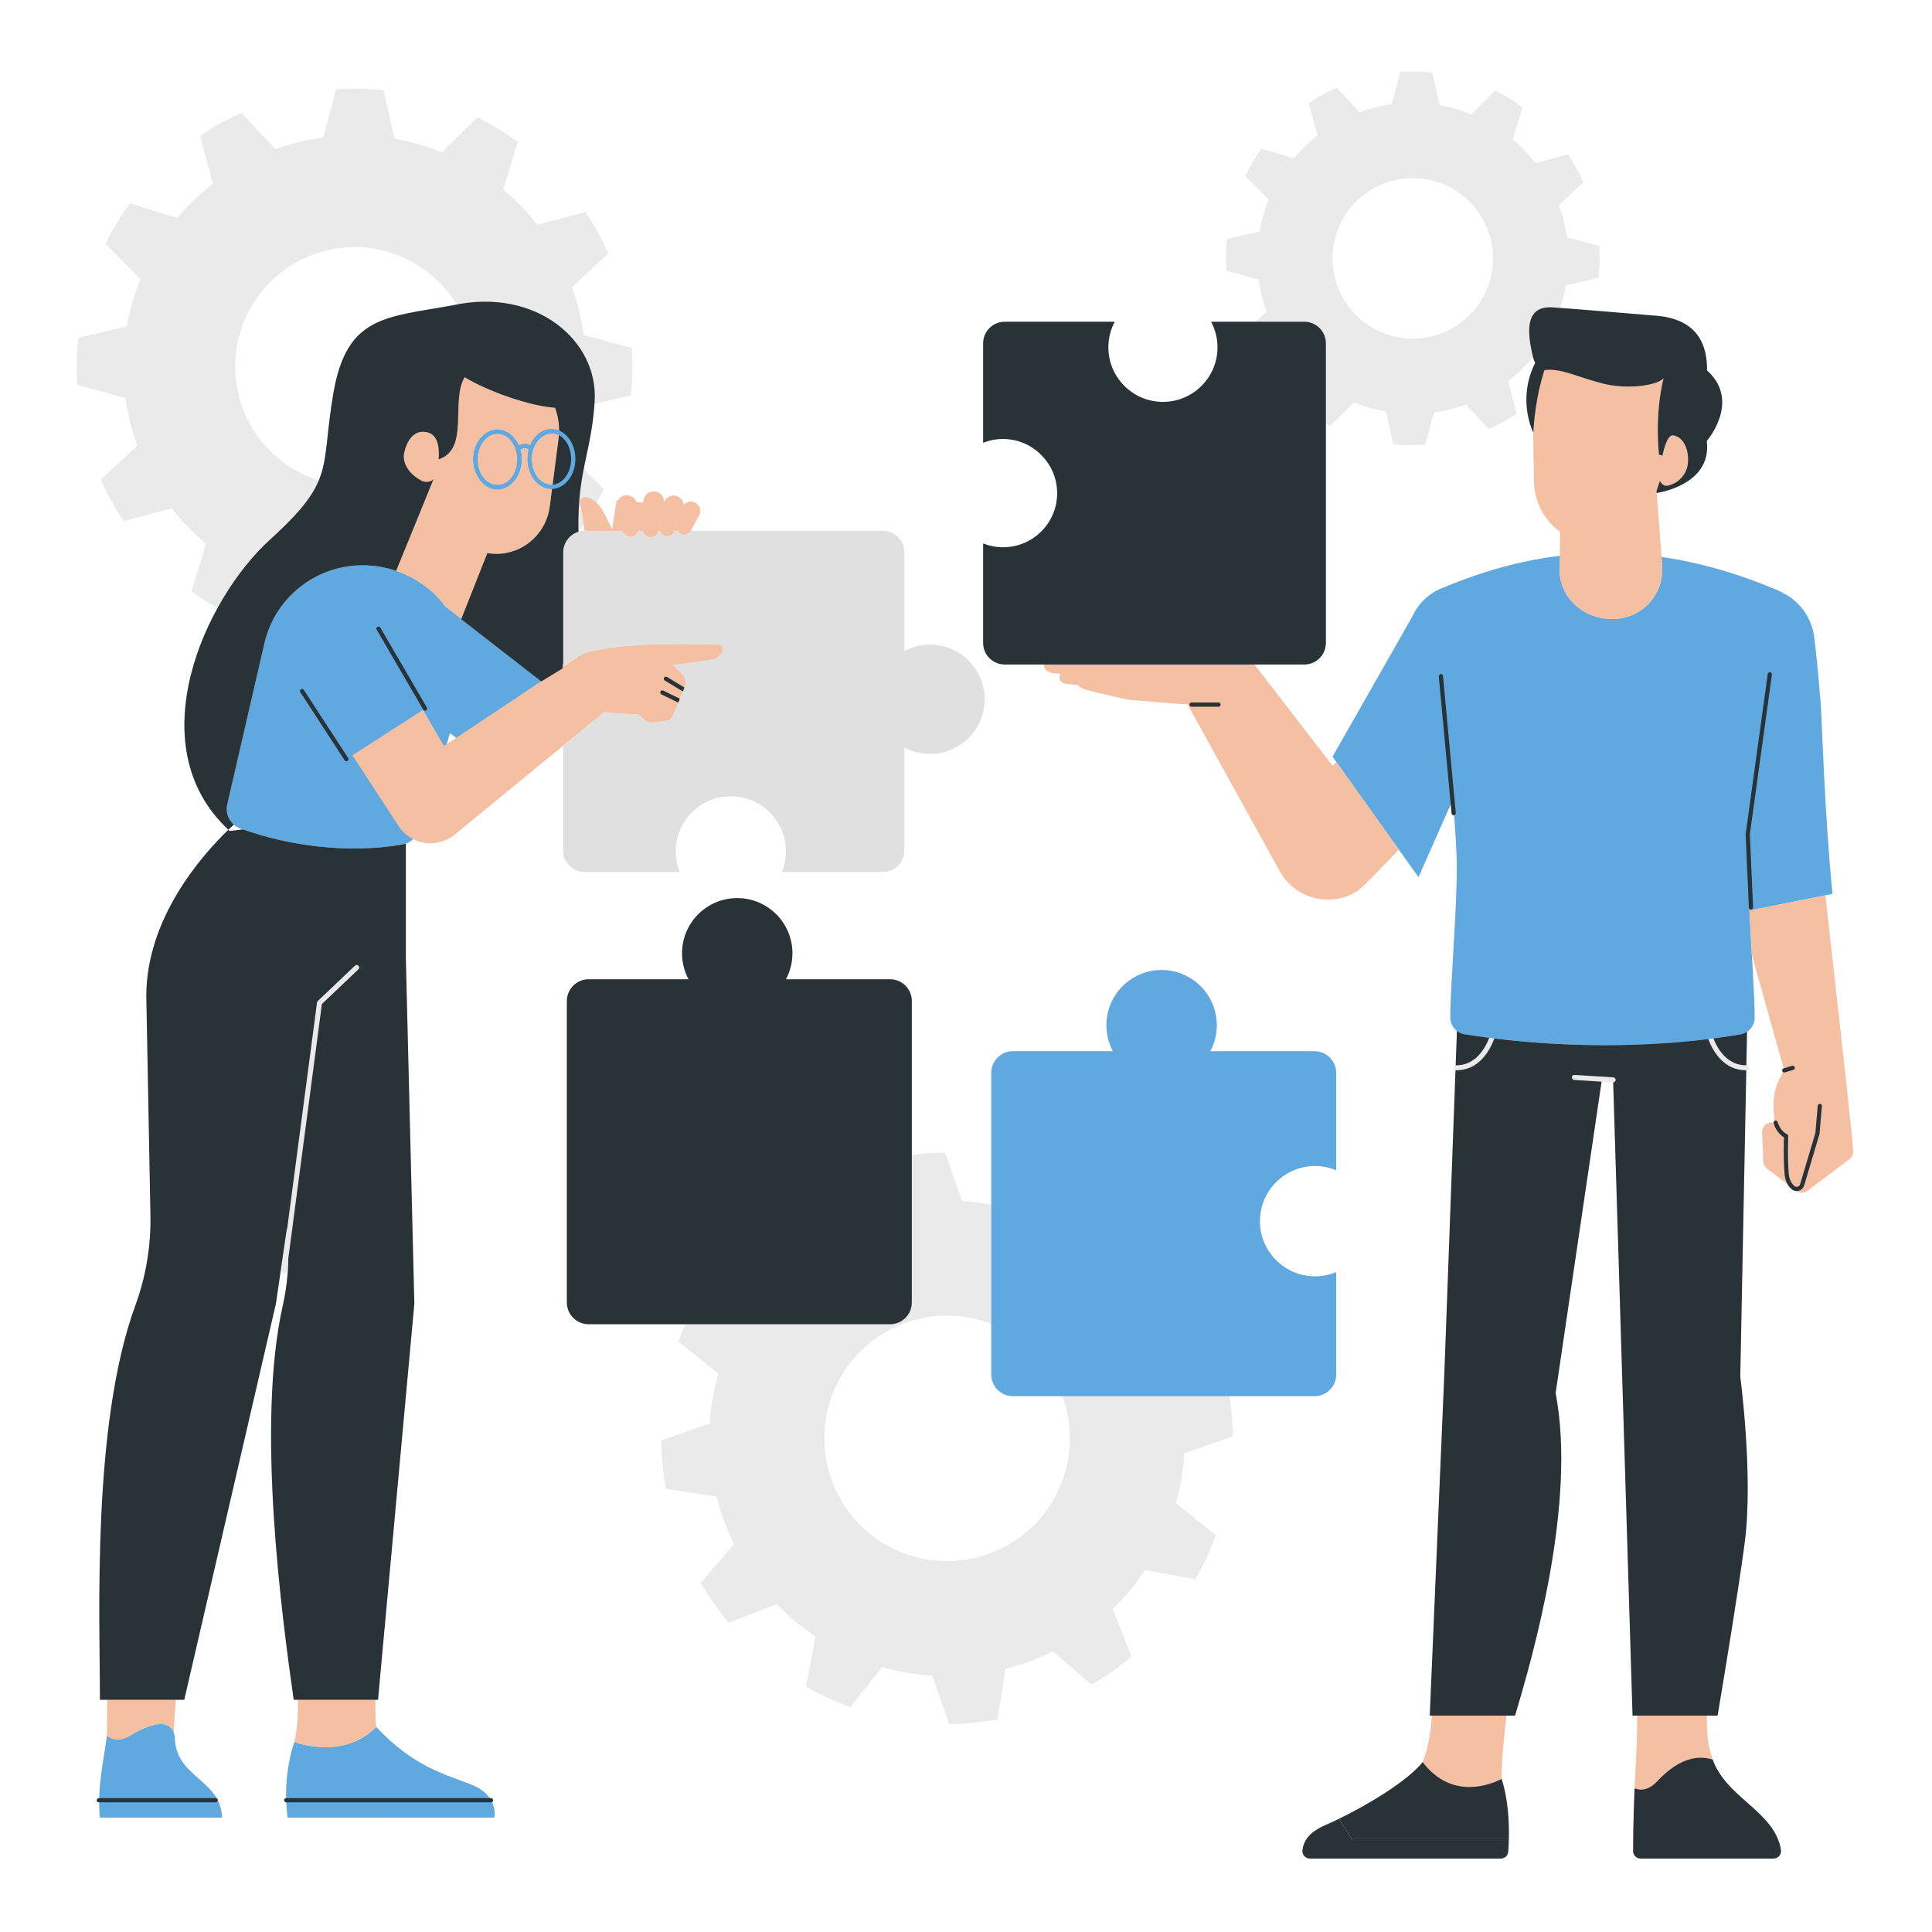 <svg xmlns="http://www.w3.org/2000/svg" xmlns:xlink="http://www.w3.org/1999/xlink" width="400" zoomAndPan="magnify" viewBox="0 0 300 300" height="400" preserveAspectRatio="xMidYMid meet" version="1.0"><defs><clipPath id="712a9d326c"><path d="M 152 11.062 L 287.82 11.062 L 287.82 288.562 L 152 288.562 Z M 152 11.062 " clip-rule="nonzero"/></clipPath><clipPath id="da69010cbc"><path d="M 202 282 L 235 282 L 235 288.562 L 202 288.562 Z M 202 282 " clip-rule="nonzero"/></clipPath><clipPath id="ab981d8602"><path d="M 11.82 13 L 153 13 L 153 283 L 11.82 283 Z M 11.82 13 " clip-rule="nonzero"/></clipPath><clipPath id="3681803cdb"><path d="M 11.82 11.062 L 272 11.062 L 272 268 L 11.82 268 Z M 11.82 11.062 " clip-rule="nonzero"/></clipPath><clipPath id="ea89f75136"><path d="M 16 57 L 287.82 57 L 287.82 278 L 16 278 Z M 16 57 " clip-rule="nonzero"/></clipPath><clipPath id="f1e90dad97"><path d="M 202 282 L 235 282 L 235 288.562 L 202 288.562 Z M 202 282 " clip-rule="nonzero"/></clipPath><clipPath id="c49b4ac4f0"><path d="M 253 272 L 277 272 L 277 288.562 L 253 288.562 Z M 253 272 " clip-rule="nonzero"/></clipPath></defs><path fill="#eaeaea" d="M 191.402 223.012 C 191.391 220.949 191.215 218.871 190.898 216.793 L 204.113 216.793 C 205.973 216.793 207.484 215.285 207.484 213.422 L 207.484 197.535 C 206.477 197.953 205.371 198.191 204.211 198.191 C 199.48 198.191 195.641 194.355 195.641 189.625 C 195.641 184.891 199.48 181.055 204.211 181.055 C 205.371 181.055 206.477 181.293 207.484 181.711 L 207.484 166.605 C 207.484 164.742 205.973 163.234 204.113 163.234 L 187.93 163.234 C 188.574 162.031 188.941 160.656 188.941 159.195 C 188.941 154.461 185.105 150.625 180.371 150.625 C 175.641 150.625 171.805 154.461 171.805 159.195 C 171.805 160.656 172.172 162.031 172.816 163.234 L 157.293 163.234 C 155.43 163.234 153.922 164.742 153.922 166.605 L 153.922 187.094 C 152.422 186.809 150.906 186.605 149.371 186.512 L 146.734 179.008 C 145.027 179.02 143.309 179.141 141.59 179.359 L 141.59 155.438 C 141.59 153.574 140.078 152.062 138.215 152.062 L 122.035 152.062 C 122.68 150.859 123.047 149.484 123.047 148.027 C 123.047 143.293 119.211 139.457 114.477 139.457 C 109.746 139.457 105.906 143.293 105.906 148.027 C 105.906 149.484 106.273 150.859 106.918 152.062 L 91.398 152.062 C 89.535 152.062 88.023 153.574 88.023 155.438 L 88.023 202.254 C 88.023 204.117 89.535 205.625 91.398 205.625 L 106.449 205.625 C 106.062 206.508 105.695 207.398 105.371 208.305 L 111.562 213.281 C 110.844 215.797 110.395 218.395 110.234 221.039 L 102.727 223.676 C 102.742 226.16 102.984 228.664 103.434 231.172 L 111.281 232.375 C 111.602 233.641 111.984 234.895 112.449 236.148 C 112.91 237.395 113.434 238.594 114.012 239.766 L 108.84 245.785 C 110.125 247.98 111.574 250.039 113.18 251.938 L 120.594 249.055 C 122.438 250.961 124.465 252.641 126.652 254.09 L 125.184 261.891 C 127.371 263.129 129.664 264.184 132.027 265.039 L 136.996 258.848 C 139.52 259.566 142.117 260.016 144.762 260.172 L 147.398 267.68 C 149.883 267.664 152.387 267.422 154.895 266.973 L 156.098 259.129 C 157.363 258.809 158.617 258.422 159.863 257.961 C 161.117 257.496 162.316 256.977 163.488 256.395 L 169.508 261.566 C 171.703 260.281 173.762 258.836 175.66 257.23 L 172.777 249.812 C 174.684 247.973 176.359 245.941 177.805 243.758 L 185.613 245.223 C 186.852 243.035 187.906 240.746 188.762 238.383 L 182.57 233.41 C 183.281 230.891 183.738 228.293 183.895 225.648 Z M 153.68 241.242 C 143.801 244.898 132.82 239.844 129.168 229.965 C 125.512 220.078 130.562 209.098 140.441 205.445 C 144.977 203.77 149.738 203.93 153.922 205.539 L 153.922 213.422 C 153.922 215.285 155.43 216.793 157.293 216.793 L 164.988 216.793 C 168.594 226.656 163.547 237.598 153.68 241.242 Z M 153.68 241.242 " fill-opacity="1" fill-rule="nonzero"/><g clip-path="url(#712a9d326c)"><path fill="#eaeaea" d="M 287.734 178.715 C 287.734 178.711 287.738 178.703 287.738 178.695 C 287.719 178.215 287.602 176.938 287.441 175.344 C 287.023 171.145 286.312 164.734 286.312 164.734 L 283.438 139.02 L 284.547 138.801 C 283.305 126.516 282.922 111.984 282.707 109.109 C 282.414 105.719 282.129 102.324 281.707 98.941 C 281.309 95.754 279.273 93.18 276.555 91.926 C 276.559 91.902 276.559 91.887 276.559 91.887 C 270.258 89.168 264.102 87.367 258 86.488 L 258.102 87.836 L 257.227 76.238 L 257.254 76.562 C 258.984 76.258 265.797 74.664 265.023 68.473 C 265.023 68.473 270.391 62.316 265.062 57.52 C 265.125 51.953 262.121 49.25 256.527 48.98 C 256.527 48.98 246.371 48.113 242.242 47.812 C 242.625 46.668 242.934 45.492 243.141 44.293 L 248.211 43.125 C 248.383 41.508 248.406 39.863 248.297 38.203 L 243.285 36.852 C 243.168 36.004 243.012 35.16 242.801 34.316 C 242.59 33.469 242.34 32.652 242.047 31.848 L 245.844 28.312 C 245.168 26.793 244.379 25.348 243.473 24 L 238.445 25.332 C 237.387 23.961 236.184 22.723 234.871 21.625 L 236.395 16.656 C 235.062 15.695 233.648 14.844 232.176 14.113 L 228.492 17.777 C 226.91 17.133 225.254 16.648 223.547 16.352 L 222.379 11.281 C 220.762 11.109 219.117 11.086 217.457 11.195 L 216.102 16.207 C 215.258 16.324 214.414 16.484 213.566 16.691 C 212.723 16.902 211.902 17.156 211.102 17.445 L 207.566 13.648 C 206.043 14.324 204.602 15.113 203.25 16.02 L 204.586 21.047 C 203.215 22.105 201.977 23.309 200.875 24.621 L 195.91 23.098 C 194.945 24.43 194.094 25.844 193.367 27.316 L 197.031 31 C 196.383 32.586 195.898 34.238 195.605 35.945 L 190.535 37.113 C 190.363 38.73 190.34 40.375 190.449 42.035 L 195.461 43.387 C 195.578 44.234 195.734 45.078 195.945 45.926 C 196.156 46.77 196.406 47.586 196.699 48.391 L 195.012 49.961 L 188.062 49.961 C 188.691 51.145 189.055 52.496 189.055 53.93 C 189.055 58.613 185.258 62.406 180.578 62.406 C 175.898 62.406 172.105 58.613 172.105 53.93 C 172.105 52.496 172.465 51.145 173.094 49.961 L 156.012 49.961 C 154.16 49.961 152.66 51.461 152.66 53.312 L 152.66 68.754 C 153.879 68.273 155.234 68.055 156.656 68.211 C 160.77 68.656 164.008 72.133 164.152 76.266 C 164.324 81.051 160.496 84.98 155.75 84.98 C 154.656 84.98 153.617 84.77 152.66 84.391 L 152.66 99.832 C 152.66 101.684 154.16 103.184 156.012 103.184 L 162.125 103.184 C 162.074 103.801 162.504 104.371 163.477 104.516 C 163.805 104.562 164.211 104.609 164.672 104.652 C 164.328 105.344 164.582 106.066 165.586 106.184 C 166.02 106.234 166.676 106.305 167.449 106.387 C 167.637 106.645 167.922 106.867 168.324 106.988 C 170.094 107.52 173.48 108.27 174.781 108.555 C 175.129 108.629 175.48 108.68 175.84 108.707 C 175.84 108.707 182.645 109.277 183.664 109.328 L 183.684 109.332 L 183.684 109.328 C 183.918 109.34 184.156 109.348 184.395 109.352 L 198.883 135.566 C 201.344 139.609 206.613 140.891 210.656 138.434 C 211.348 138.012 214.254 135.035 217.215 131.922 L 220.262 136.191 L 225.266 124.898 L 225.398 126.297 C 225.414 126.465 225.555 126.594 225.723 126.594 C 225.734 126.594 225.742 126.594 225.754 126.59 C 225.77 126.59 225.785 126.582 225.801 126.578 C 226.059 130.039 226.219 132.934 226.219 134.711 C 226.219 141.379 225.207 153.121 225.207 158 C 225.207 158.84 225.605 159.59 226.23 160.074 L 226.035 165.434 C 226.055 165.43 226.074 165.422 226.098 165.422 C 225.883 165.422 225.707 165.594 225.707 165.809 C 225.707 166.023 225.883 166.199 226.098 166.199 C 226.066 166.199 226.035 166.188 226.008 166.18 L 224.273 213.285 L 222.012 266.402 L 222.363 266.402 C 222.105 269.629 221.633 271.805 220.914 273.621 C 224.445 278.277 229.062 277.914 232.141 276.691 C 229.062 277.914 224.445 278.277 220.914 273.617 C 218.613 276.492 212.586 280.156 207.914 282.426 L 209.941 285.594 L 234.293 285.594 C 234.352 283.09 234.207 279.434 233.168 276.234 C 233.152 273.219 233.574 269.176 233.918 266.402 L 235.25 266.402 C 238.129 256.84 244.82 233.262 241.555 216.324 L 248.691 167.961 L 244.445 167.691 L 250.461 168.07 C 250.469 168.074 250.477 168.074 250.484 168.074 C 250.488 168.074 250.492 168.07 250.496 168.07 L 253.5 266.398 L 254.238 266.398 C 254.234 266.605 254.223 266.805 254.223 267.02 C 254.223 270.789 254.004 273.676 253.82 277.695 C 253.805 277.996 253.793 278.305 253.777 278.617 C 253.773 278.734 253.77 278.859 253.766 278.977 C 253.758 279.156 253.75 279.332 253.742 279.516 C 253.734 279.711 253.73 279.91 253.723 280.109 C 253.719 280.227 253.715 280.34 253.711 280.457 C 253.703 280.695 253.695 280.941 253.688 281.188 C 253.684 281.258 253.684 281.328 253.68 281.398 C 253.629 283.148 253.59 285.117 253.582 287.414 C 253.578 288.066 254.105 288.598 254.758 288.598 L 275.379 288.598 C 276.098 288.598 276.66 287.957 276.543 287.246 C 276.105 284.578 274.391 282.699 272.434 280.914 C 272.434 280.914 272.434 280.918 272.438 280.918 C 272.367 280.852 272.293 280.789 272.223 280.727 C 271.633 280.195 271.027 279.668 270.43 279.129 C 270.289 279.004 270.152 278.875 270.012 278.75 C 269.867 278.613 269.719 278.477 269.574 278.34 C 269.426 278.199 269.281 278.059 269.137 277.914 C 269.008 277.785 268.875 277.652 268.75 277.52 C 268.602 277.367 268.457 277.207 268.316 277.051 C 268.199 276.922 268.082 276.789 267.969 276.656 C 267.828 276.484 267.691 276.305 267.555 276.129 C 267.457 276 267.355 275.871 267.262 275.738 C 267.117 275.535 266.988 275.32 266.855 275.105 C 266.785 274.988 266.707 274.875 266.637 274.754 C 266.449 274.418 266.277 274.07 266.129 273.707 C 266.125 273.699 266.125 273.695 266.121 273.691 C 266.059 273.543 266.008 273.391 265.953 273.238 C 265.121 270.977 264.984 268.691 265.066 266.398 L 266.711 266.398 C 267.816 259.816 269.898 247.184 270.902 239.684 C 272.297 229.199 270.23 213.793 270.23 213.793 L 271.164 166.199 C 271.164 166.199 271.168 166.199 271.172 166.199 C 271.387 166.199 271.559 166.023 271.559 165.809 C 271.559 165.598 271.391 165.426 271.18 165.422 L 271.281 160.203 C 271.996 159.727 272.461 158.926 272.461 158.02 C 272.461 155.812 272.254 152.18 272.027 148.254 C 273.938 155.078 276.168 163.035 276.973 165.895 L 276.965 165.898 C 276.793 165.949 276.695 166.133 276.746 166.305 C 276.77 166.379 276.82 166.438 276.879 166.477 C 276.82 166.57 276.754 166.664 276.703 166.758 C 275.434 169.098 275.191 170.676 275.559 174.035 C 275.441 174.105 275.379 174.234 275.406 174.371 C 275.344 174.355 275.285 174.328 275.219 174.32 C 274.348 174.215 273.586 174.914 273.625 175.793 L 273.809 180.379 C 273.828 180.805 274.035 181.199 274.375 181.457 L 277.586 183.887 C 277.766 184.199 277.98 184.477 278.254 184.691 C 278.465 184.855 278.723 184.941 278.984 184.941 C 278.988 184.941 278.992 184.938 279 184.938 C 279.5 185.281 280.168 185.277 280.656 184.906 L 287.176 179.988 C 287.551 179.707 287.762 179.258 287.742 178.793 Z M 254.719 277.883 C 254.781 277.883 254.844 277.887 254.91 277.883 C 254.844 277.887 254.781 277.883 254.719 277.883 Z M 256.902 277.004 C 257.055 276.871 257.203 276.73 257.359 276.566 C 257.555 276.359 257.75 276.16 257.949 275.965 C 257.75 276.16 257.555 276.359 257.359 276.566 C 257.207 276.73 257.055 276.871 256.902 277.004 Z M 255.094 277.871 C 255.164 277.863 255.242 277.848 255.316 277.836 C 255.242 277.848 255.164 277.863 255.094 277.871 Z M 255.48 277.801 C 255.609 277.766 255.742 277.723 255.871 277.668 C 255.742 277.723 255.609 277.766 255.48 277.801 Z M 255.973 277.617 C 256.082 277.566 256.191 277.508 256.305 277.441 C 256.191 277.508 256.082 277.566 255.973 277.617 Z M 256.449 277.344 C 256.555 277.277 256.66 277.199 256.766 277.113 C 256.66 277.199 256.555 277.277 256.449 277.344 Z M 263.77 272.938 C 263.402 272.957 263.035 273.012 262.668 273.098 C 262.461 273.145 262.254 273.207 262.043 273.277 C 262.977 272.965 263.918 272.855 264.859 272.984 C 264.496 272.934 264.133 272.922 263.77 272.938 Z M 258.129 275.797 C 258.27 275.664 258.41 275.535 258.551 275.41 C 258.41 275.535 258.27 275.664 258.129 275.797 Z M 258.758 275.23 C 258.898 275.113 259.039 274.996 259.18 274.887 C 259.039 274.996 258.898 275.113 258.758 275.23 Z M 259.367 274.738 C 259.77 274.434 260.176 274.168 260.586 273.934 C 260.176 274.168 259.77 274.434 259.367 274.738 Z M 260.77 273.836 C 260.914 273.758 261.062 273.684 261.207 273.613 C 261.062 273.684 260.918 273.758 260.77 273.836 Z M 261.418 273.52 C 261.562 273.457 261.711 273.398 261.859 273.344 C 261.711 273.398 261.562 273.457 261.418 273.52 Z M 265.406 273.086 C 265.242 273.047 265.078 273.02 264.914 272.996 C 265.078 273.02 265.242 273.047 265.406 273.086 Z M 266.051 161.238 C 265.832 161.27 265.617 161.297 265.398 161.328 C 265.938 161.258 266.473 161.188 267.008 161.113 C 266.691 161.156 266.371 161.203 266.051 161.242 C 266.051 161.242 266.051 161.242 266.051 161.238 Z M 267.844 160.996 C 268.656 160.879 269.461 160.754 270.258 160.617 C 269.461 160.754 268.656 160.879 267.844 160.996 Z M 264.363 161.449 C 263.887 161.504 263.406 161.559 262.926 161.609 C 263.406 161.559 263.887 161.504 264.363 161.449 Z M 261.77 161.719 C 261.324 161.762 260.879 161.801 260.434 161.836 C 260.879 161.801 261.324 161.762 261.77 161.719 Z M 259.184 161.934 C 258.766 161.965 258.348 161.992 257.93 162.02 C 258.348 161.992 258.766 161.965 259.184 161.934 Z M 256.594 162.098 C 256.211 162.121 255.828 162.137 255.445 162.152 C 255.828 162.137 256.211 162.121 256.594 162.098 Z M 216.371 28.008 C 223.059 26.348 229.828 30.43 231.488 37.121 C 233.145 43.805 229.062 50.574 222.371 52.234 C 215.684 53.891 208.918 49.809 207.258 43.121 C 205.602 36.43 209.684 29.664 216.371 28.008 Z M 224.344 91.16 C 224.332 91.164 224.324 91.168 224.312 91.172 C 222.184 91.91 220.348 93.477 219.328 95.691 L 206.922 117.496 L 215.023 128.852 L 207.512 118.32 L 206.918 118.918 L 194.793 103.184 L 202.531 103.184 C 204.383 103.184 205.883 101.684 205.883 99.832 L 205.883 65.766 C 206.113 65.887 206.34 66.008 206.57 66.125 L 210.25 62.461 C 211.836 63.109 213.492 63.59 215.199 63.887 L 216.367 68.957 C 217.984 69.125 219.629 69.152 221.289 69.039 L 222.641 64.031 C 223.488 63.914 224.332 63.754 225.176 63.547 C 226.023 63.336 226.84 63.082 227.645 62.789 L 231.18 66.59 C 232.699 65.914 234.145 65.121 235.492 64.219 L 234.16 59.188 C 235.531 58.129 236.77 56.934 237.867 55.617 L 238.113 55.691 C 238.18 55.934 238.273 56.148 238.379 56.348 C 237.664 57.77 237.195 59.344 237.059 61.027 C 236.875 63.223 237.266 65.328 238.098 67.211 C 238.082 67.551 238.078 67.742 238.078 67.742 L 238.199 74.773 C 238.254 77.957 239.832 80.828 242.25 82.574 L 242.215 86.305 C 236.305 87.027 230.375 88.641 224.344 91.16 Z M 239.82 57.469 C 239.723 57.77 239.633 58.07 239.547 58.367 C 239.633 58.07 239.723 57.77 239.82 57.469 Z M 239.469 58.648 C 239.41 58.855 239.355 59.062 239.301 59.266 C 239.355 59.062 239.41 58.855 239.469 58.648 Z M 239.223 59.574 C 239.172 59.777 239.125 59.977 239.078 60.176 C 239.125 59.977 239.172 59.777 239.223 59.574 Z M 239.016 60.453 C 238.957 60.707 238.902 60.957 238.852 61.207 C 238.902 60.957 238.957 60.707 239.016 60.453 Z M 238.836 61.293 C 238.777 61.57 238.727 61.848 238.68 62.113 C 238.727 61.848 238.777 61.57 238.836 61.293 Z M 238.641 62.336 C 238.609 62.531 238.578 62.719 238.547 62.906 C 238.578 62.719 238.609 62.531 238.641 62.336 Z M 238.508 63.164 C 238.48 63.336 238.457 63.508 238.434 63.676 C 238.457 63.508 238.48 63.336 238.508 63.164 Z M 238.402 63.906 C 238.375 64.102 238.352 64.293 238.328 64.48 C 238.352 64.293 238.375 64.102 238.402 63.906 Z M 238.316 64.586 C 238.289 64.805 238.266 65.016 238.246 65.219 C 238.266 65.016 238.289 64.805 238.316 64.586 Z M 238.23 65.387 C 238.219 65.523 238.203 65.66 238.191 65.789 C 238.203 65.66 238.219 65.523 238.23 65.387 Z M 238.176 65.992 C 238.168 66.102 238.16 66.203 238.152 66.301 C 238.16 66.203 238.168 66.102 238.176 65.992 Z M 238.137 66.492 C 238.133 66.582 238.125 66.664 238.121 66.746 C 238.125 66.664 238.133 66.582 238.137 66.492 Z M 238.113 66.91 C 238.109 66.957 238.105 66.996 238.105 67.039 C 238.109 66.996 238.109 66.957 238.113 66.91 Z M 232.043 161.254 C 232.008 161.25 231.973 161.242 231.938 161.238 C 231.957 161.242 231.977 161.246 231.996 161.246 C 232.012 161.25 232.027 161.25 232.043 161.254 Z M 226.883 160.441 C 226.812 160.414 226.742 160.383 226.672 160.348 C 226.742 160.383 226.812 160.414 226.883 160.441 Z M 227.434 160.602 C 227.293 160.578 227.16 160.539 227.031 160.496 C 227.16 160.539 227.293 160.578 227.434 160.602 Z M 234.176 161.496 C 234.25 161.504 234.328 161.516 234.402 161.523 C 234.328 161.516 234.25 161.504 234.176 161.496 Z M 241.488 162.086 C 241.586 162.094 241.684 162.098 241.781 162.102 C 241.684 162.098 241.586 162.094 241.488 162.086 Z M 236.547 161.73 C 236.66 161.742 236.77 161.75 236.883 161.762 C 236.77 161.75 236.66 161.742 236.547 161.73 Z M 239 161.93 C 239.117 161.938 239.234 161.945 239.352 161.953 C 239.234 161.945 239.117 161.938 239 161.93 Z M 250.754 167.965 C 250.762 167.957 250.766 167.949 250.77 167.941 C 250.766 167.949 250.762 167.957 250.754 167.965 Z M 250.836 167.852 C 250.855 167.805 250.871 167.758 250.875 167.707 C 250.871 167.758 250.859 167.809 250.836 167.852 Z M 253.035 162.242 C 253.352 162.23 253.672 162.227 253.988 162.215 C 253.672 162.227 253.352 162.23 253.035 162.242 Z M 251.004 162.285 C 251.125 162.281 251.25 162.281 251.375 162.281 C 251.25 162.281 251.125 162.281 251.004 162.285 Z M 265.414 161.734 C 265.359 161.602 265.309 161.473 265.258 161.348 C 265.309 161.473 265.359 161.602 265.414 161.734 Z M 266.562 163.766 C 266.562 163.766 266.559 163.762 266.559 163.762 C 266.559 163.762 266.559 163.766 266.562 163.766 Z M 265.797 162.543 C 265.789 162.527 265.785 162.516 265.777 162.504 C 265.785 162.516 265.789 162.527 265.797 162.543 Z M 270.785 160.465 C 270.797 160.461 270.809 160.453 270.824 160.449 C 270.809 160.453 270.797 160.461 270.785 160.465 Z M 271.836 144.871 C 271.863 145.367 271.891 145.859 271.918 146.355 C 271.891 145.859 271.863 145.367 271.836 144.871 Z M 271.652 141.379 C 271.676 141.879 271.699 142.391 271.727 142.898 C 271.703 142.387 271.676 141.879 271.652 141.379 Z M 271.75 143.336 C 271.773 143.773 271.797 144.211 271.82 144.648 C 271.797 144.211 271.773 143.773 271.75 143.336 Z M 271.961 147.102 C 271.969 147.27 271.98 147.441 271.988 147.609 C 271.98 147.441 271.969 147.27 271.961 147.102 Z M 271.961 147.102 " fill-opacity="1" fill-rule="nonzero"/></g><g clip-path="url(#da69010cbc)"><path fill="#eaeaea" d="M 202.246 287.273 C 202.152 287.977 202.703 288.598 203.414 288.598 L 233.031 288.598 C 233.645 288.598 234.156 288.129 234.203 287.516 C 234.238 287.012 234.273 286.355 234.293 285.594 L 209.941 285.594 L 207.914 282.426 C 207.203 282.77 206.523 283.086 205.895 283.355 C 203.125 284.555 202.426 285.941 202.246 287.273 Z M 202.246 287.273 " fill-opacity="1" fill-rule="nonzero"/></g><g clip-path="url(#ab981d8602)"><path fill="#eaeaea" d="M 87.449 132.055 C 87.449 133.898 88.945 135.391 90.785 135.391 L 105.527 135.391 C 105.129 134.406 104.906 133.332 104.906 132.207 C 104.906 127.473 108.742 123.637 113.477 123.637 C 118.211 123.637 122.047 127.473 122.047 132.207 C 122.047 133.332 121.824 134.406 121.426 135.391 L 137.082 135.391 C 138.922 135.391 140.414 133.898 140.414 132.055 L 140.414 116.059 C 141.605 116.695 142.965 117.059 144.406 117.059 C 149.086 117.059 152.883 113.262 152.883 108.582 C 152.883 103.902 149.09 100.109 144.406 100.109 C 142.965 100.109 141.605 100.473 140.414 101.109 L 140.414 85.762 C 140.414 83.922 138.922 82.43 137.082 82.43 L 107.309 82.43 C 107.328 82.344 107.348 82.254 107.367 82.172 L 108.602 79.941 C 108.969 79.145 108.543 78.211 107.703 77.957 C 107.125 77.781 106.547 77.992 106.184 78.426 C 106.129 77.766 105.664 77.172 104.969 77.004 C 104.18 76.812 103.426 77.25 103.117 77.977 C 103.148 77.133 102.52 76.383 101.645 76.305 C 100.734 76.227 99.98 76.926 99.891 77.836 C 99.883 77.895 99.879 77.973 99.871 78.059 L 98.824 77.965 C 98.559 77.25 97.816 76.785 97.02 76.934 C 96.539 77.023 96.164 77.316 95.938 77.711 L 95.754 77.691 C 95.754 77.691 95.453 79.449 95.074 82.191 C 94.773 81.629 94.402 80.91 94.039 80.137 C 93.598 79.195 93.102 78.527 92.613 78.062 C 93.004 77.367 93.383 76.668 93.738 75.953 L 90.637 72.836 C 91.246 69.703 92.02 66.93 92.312 62.68 L 97.953 61.383 C 98.203 58.977 98.242 56.531 98.078 54.062 L 90.625 52.051 C 90.453 50.789 90.215 49.539 89.906 48.285 C 89.594 47.023 89.219 45.805 88.781 44.609 L 94.434 39.352 C 93.426 37.094 92.25 34.945 90.906 32.938 L 83.426 34.922 C 81.852 32.883 80.062 31.043 78.113 29.41 L 80.375 22.02 C 78.395 20.586 76.297 19.32 74.102 18.238 L 68.625 23.688 C 66.27 22.727 63.809 22.004 61.27 21.566 L 59.535 14.027 C 57.129 13.773 54.684 13.738 52.211 13.902 L 50.203 21.352 C 48.941 21.527 47.691 21.762 46.43 22.074 C 45.172 22.387 43.957 22.762 42.762 23.195 L 37.504 17.547 C 35.242 18.551 33.098 19.73 31.09 21.074 L 33.074 28.555 C 31.031 30.129 29.191 31.914 27.555 33.867 L 20.172 31.605 C 18.734 33.586 17.469 35.684 16.391 37.875 L 21.836 43.355 C 20.871 45.711 20.156 48.172 19.715 50.707 L 12.176 52.445 C 11.922 54.848 11.883 57.297 12.051 59.766 L 19.5 61.777 C 19.672 63.035 19.91 64.285 20.223 65.547 C 20.535 66.805 20.91 68.02 21.344 69.215 L 15.691 74.473 C 16.699 76.734 17.875 78.879 19.223 80.887 L 26.699 78.906 C 28.273 80.945 30.055 82.785 32.012 84.426 L 29.75 91.805 C 31.047 92.742 32.398 93.602 33.789 94.391 C 27.844 105.18 25.434 119.484 35.461 128.844 C 35.766 128.547 36.051 128.281 36.305 128.051 C 36.598 128.305 36.938 128.512 37.32 128.652 C 37.449 128.699 37.582 128.742 37.711 128.789 L 35.66 129.035 C 35.59 128.973 35.531 128.906 35.461 128.84 C 31.293 132.863 22.719 142.605 22.719 154.668 L 23.363 188.848 C 23.434 193.566 22.648 198.258 21.023 202.691 C 14.234 221.211 15.512 251.02 15.512 263.945 L 16.66 263.945 C 16.664 265.648 16.652 267.539 16.609 269.5 C 16.125 273.105 15.496 275.785 15.418 279.211 L 15.348 279.211 C 15.168 279.211 15.02 279.359 15.02 279.539 C 15.02 279.719 15.168 279.867 15.348 279.867 L 15.41 279.867 C 15.406 280.617 15.43 281.402 15.488 282.242 L 34.477 282.242 C 34.441 281.188 34.191 280.316 33.812 279.555 C 33.812 279.551 33.812 279.547 33.812 279.539 C 33.812 279.422 33.75 279.324 33.656 279.266 C 31.746 275.902 27.172 274.828 27.137 269.66 C 27.07 269.246 26.949 268.91 26.789 268.641 C 26.867 268.773 26.938 268.918 26.992 269.082 C 27.023 267.469 27.148 265.676 27.309 263.945 L 28.609 263.945 L 42.844 202.426 L 44.551 190.754 C 44.559 190.824 44.562 190.895 44.57 190.965 L 43.73 197.305 C 43.703 197.52 43.852 197.715 44.066 197.742 C 44.082 197.746 44.102 197.746 44.117 197.746 C 44.312 197.746 44.477 197.605 44.504 197.41 L 49.984 155.906 L 44.766 195.434 C 44.727 197.902 44.449 200.336 43.918 202.691 C 39.746 221.211 43.777 251.02 45.605 263.945 L 46.277 263.945 C 46.312 266.254 46.168 268.504 45.711 270.504 C 45.707 270.512 44.348 274.062 44.441 279.211 C 44.262 279.215 44.117 279.359 44.117 279.539 C 44.117 279.719 44.266 279.867 44.445 279.867 L 44.457 279.867 C 44.492 280.629 44.555 281.426 44.66 282.246 L 76.754 282.242 C 76.754 282.242 77.004 281.113 76.395 279.828 C 76.5 279.773 76.574 279.668 76.574 279.539 C 76.574 279.359 76.43 279.211 76.25 279.211 L 76.035 279.211 C 75.5 278.441 74.617 277.672 73.145 277.094 C 69.195 275.543 64.141 274.34 58.422 268.145 C 53.562 273.152 46.449 270.77 45.77 270.523 C 46.449 270.77 53.523 273.137 58.383 268.184 C 58.293 266.914 58.27 265.465 58.281 263.945 L 58.699 263.945 L 64.34 202.426 L 63.02 148.977 L 63.02 130.996 C 63.449 130.844 63.832 130.605 64.152 130.297 C 66.184 131.328 68.711 131.141 70.586 129.605 L 93.809 110.57 L 87.449 115.785 Z M 26.375 268.164 C 26.316 268.117 26.262 268.066 26.203 268.027 C 26.262 268.066 26.316 268.117 26.375 268.164 Z M 26.023 267.938 C 25.961 267.906 25.898 267.875 25.832 267.852 C 25.898 267.875 25.961 267.906 26.023 267.938 Z M 25.633 267.797 C 25.566 267.777 25.496 267.762 25.422 267.75 C 25.496 267.762 25.566 267.777 25.633 267.797 Z M 25.207 267.727 C 25.133 267.723 25.055 267.715 24.977 267.715 C 25.055 267.715 25.133 267.723 25.207 267.727 Z M 24.746 267.723 C 24.668 267.727 24.586 267.734 24.504 267.742 C 24.586 267.734 24.668 267.727 24.746 267.723 Z M 24.262 267.777 C 24.176 267.793 24.09 267.809 24.004 267.828 C 24.09 267.809 24.176 267.793 24.262 267.777 Z M 23.758 267.887 C 23.668 267.906 23.578 267.934 23.488 267.961 C 23.578 267.934 23.668 267.906 23.758 267.887 Z M 23.242 268.035 C 23.148 268.066 23.055 268.102 22.961 268.133 C 23.055 268.102 23.148 268.066 23.242 268.035 Z M 22.715 268.227 C 22.621 268.262 22.523 268.305 22.43 268.344 C 22.523 268.305 22.621 268.266 22.715 268.227 Z M 22.191 268.445 C 22.094 268.488 21.996 268.535 21.898 268.582 C 21.996 268.535 22.094 268.488 22.191 268.445 Z M 21.672 268.691 C 21.57 268.742 21.469 268.793 21.367 268.844 C 21.469 268.793 21.57 268.742 21.672 268.691 Z M 21.164 268.953 C 21.051 269.012 20.941 269.074 20.828 269.137 C 20.941 269.074 21.051 269.012 21.164 268.953 Z M 20.676 269.223 C 20.516 269.312 20.359 269.406 20.207 269.496 C 20.355 269.406 20.512 269.312 20.676 269.223 Z M 26.523 268.289 C 26.578 268.348 26.625 268.422 26.676 268.488 C 26.625 268.418 26.578 268.348 26.523 268.289 Z M 90.762 82.434 C 90.434 82.434 90.125 82.496 89.832 82.586 C 89.828 82.449 89.824 82.316 89.824 82.184 L 89.957 82.227 C 90.184 81.914 90.398 81.594 90.613 81.273 C 90.66 81.652 90.707 82.035 90.762 82.434 Z M 67.754 92.539 C 67.711 92.492 67.668 92.449 67.625 92.406 C 67.668 92.449 67.711 92.492 67.754 92.539 Z M 44.945 130.758 C 44.891 130.746 44.836 130.738 44.777 130.727 C 44.836 130.738 44.891 130.746 44.945 130.758 Z M 43.395 130.43 C 43.359 130.422 43.32 130.414 43.285 130.406 C 43.32 130.414 43.359 130.422 43.395 130.43 Z M 41.883 130.062 C 41.867 130.059 41.848 130.055 41.832 130.051 C 41.848 130.055 41.867 130.059 41.883 130.062 Z M 46.547 131.047 C 46.465 131.031 46.383 131.02 46.301 131.008 C 46.383 131.02 46.465 131.031 46.547 131.047 Z M 53.258 131.719 C 53.059 131.711 52.859 131.707 52.66 131.699 C 52.859 131.707 53.059 131.711 53.258 131.719 Z M 51.551 131.629 C 51.379 131.617 51.207 131.609 51.035 131.598 C 51.207 131.609 51.379 131.617 51.551 131.629 Z M 49.859 131.488 C 49.719 131.473 49.574 131.461 49.434 131.445 C 49.578 131.461 49.719 131.473 49.859 131.488 Z M 48.184 131.289 C 48.074 131.277 47.965 131.262 47.855 131.246 C 47.965 131.262 48.074 131.277 48.184 131.289 Z M 54.293 131.75 C 54.523 131.754 54.754 131.75 54.988 131.75 C 54.754 131.75 54.523 131.754 54.293 131.75 Z M 68.418 93.258 C 68.457 93.301 68.496 93.344 68.531 93.387 C 68.496 93.344 68.457 93.301 68.418 93.258 Z M 69.242 94.285 C 69.418 94.395 69.598 94.508 69.766 94.633 C 69.594 94.508 69.418 94.395 69.242 94.285 Z M 50.598 38.902 C 58.676 36.898 66.836 40.527 70.938 47.289 C 70.758 47.32 70.586 47.352 70.406 47.387 C 59.941 49.293 53.883 48.969 51.789 60.922 C 50.594 67.762 50.918 71.184 49.488 74.617 C 43.527 72.734 38.66 67.887 37.051 61.379 C 34.586 51.43 40.652 41.363 50.598 38.902 Z M 35.289 124.93 C 35.246 125.109 35.227 125.285 35.215 125.461 C 35.227 125.285 35.246 125.109 35.289 124.93 Z M 35.211 125.617 C 35.211 125.746 35.219 125.875 35.234 126 C 35.219 125.875 35.211 125.746 35.211 125.617 Z M 35.367 126.648 C 35.316 126.488 35.277 126.324 35.25 126.156 C 35.277 126.324 35.316 126.488 35.367 126.648 Z M 35.387 126.688 C 35.438 126.832 35.5 126.977 35.57 127.113 C 35.5 126.977 35.438 126.836 35.387 126.688 Z M 35.957 127.688 C 36.062 127.816 36.176 127.938 36.305 128.047 C 36.176 127.938 36.062 127.816 35.957 127.688 Z M 35.656 127.262 C 35.719 127.363 35.781 127.461 35.852 127.555 C 35.781 127.461 35.715 127.363 35.656 127.262 Z M 40.434 129.664 C 40.426 129.664 40.422 129.664 40.414 129.66 C 40.422 129.664 40.426 129.664 40.434 129.664 Z M 57.586 131.688 C 57.883 131.672 58.18 131.645 58.477 131.621 C 58.18 131.645 57.883 131.672 57.586 131.688 Z M 55.938 131.746 C 56.199 131.742 56.461 131.727 56.727 131.719 C 56.461 131.727 56.199 131.742 55.938 131.746 Z M 60.883 131.379 C 61.43 131.309 61.977 131.227 62.52 131.129 C 61.977 131.227 61.43 131.309 60.883 131.379 Z M 59.238 131.566 C 59.586 131.531 59.938 131.488 60.285 131.449 C 59.938 131.488 59.586 131.531 59.238 131.566 Z M 69.371 115.555 C 69.535 114.98 69.699 114.41 69.859 113.836 L 70.848 114.57 Z M 87.379 103.562 C 87.398 103.398 87.426 103.234 87.449 103.07 L 87.449 103.512 L 89.184 102.359 Z M 87.379 103.562 " fill-opacity="1" fill-rule="nonzero"/></g><g clip-path="url(#3681803cdb)"><path fill="#eaeaea" d="M 42.762 23.195 L 37.504 17.547 C 35.242 18.551 33.098 19.727 31.09 21.074 L 33.074 28.555 C 31.035 30.125 29.191 31.914 27.555 33.867 L 20.172 31.602 C 18.738 33.582 17.473 35.684 16.391 37.875 L 21.84 43.352 C 20.871 45.707 20.156 48.168 19.715 50.707 L 12.176 52.445 C 11.922 54.848 11.883 57.297 12.051 59.766 L 19.5 61.777 C 19.676 63.035 19.91 64.285 20.223 65.547 C 20.535 66.805 20.91 68.02 21.344 69.215 L 15.691 74.473 C 16.699 76.734 17.875 78.879 19.223 80.887 L 26.699 78.906 C 28.273 80.945 30.055 82.785 32.012 84.426 L 29.75 91.805 C 31.73 93.242 33.828 94.504 36.023 95.586 L 41.496 90.141 C 43.855 91.105 46.316 91.824 48.855 92.262 L 50.594 99.801 C 52.996 100.055 55.445 100.094 57.914 99.926 L 59.926 92.477 C 61.184 92.305 62.438 92.066 63.691 91.754 C 64.953 91.441 66.172 91.066 67.363 90.633 L 72.621 96.281 C 74.883 95.277 77.027 94.102 79.039 92.754 L 77.055 85.277 C 79.094 83.703 80.934 81.922 82.566 79.965 L 89.957 82.227 C 91.391 80.246 92.656 78.148 93.738 75.953 L 88.289 70.484 C 89.25 68.121 89.973 65.66 90.41 63.121 L 97.953 61.387 C 98.203 58.98 98.242 56.535 98.078 54.062 L 90.625 52.055 C 90.453 50.793 90.215 49.543 89.906 48.289 C 89.594 47.023 89.219 45.809 88.781 44.613 L 94.434 39.355 C 93.426 37.094 92.25 34.949 90.906 32.941 L 83.426 34.926 C 81.852 32.887 80.062 31.043 78.113 29.414 L 80.375 22.023 C 78.395 20.59 76.297 19.324 74.102 18.242 L 68.625 23.691 C 66.27 22.73 63.809 22.008 61.27 21.566 L 59.535 14.027 C 57.129 13.773 54.684 13.738 52.211 13.902 L 50.203 21.352 C 48.941 21.527 47.691 21.762 46.43 22.074 C 45.172 22.387 43.957 22.762 42.762 23.195 Z M 50.598 38.902 C 60.547 36.434 70.613 42.504 73.078 52.453 C 75.543 62.398 69.473 72.465 59.523 74.93 C 49.578 77.395 39.512 71.324 37.051 61.383 C 34.586 51.43 40.652 41.363 50.598 38.902 Z M 211.102 17.445 L 207.566 13.645 C 206.047 14.324 204.602 15.113 203.254 16.02 L 204.586 21.047 C 203.215 22.105 201.977 23.309 200.875 24.621 L 195.91 23.098 C 194.945 24.43 194.098 25.84 193.367 27.316 L 197.031 31 C 196.383 32.582 195.898 34.238 195.605 35.945 L 190.535 37.113 C 190.363 38.73 190.34 40.375 190.449 42.035 L 195.461 43.387 C 195.578 44.234 195.734 45.074 195.945 45.926 C 196.156 46.77 196.406 47.586 196.699 48.391 L 192.902 51.926 C 193.578 53.445 194.367 54.887 195.273 56.238 L 200.301 54.902 C 201.359 56.277 202.559 57.516 203.875 58.617 L 202.352 63.578 C 203.684 64.543 205.098 65.395 206.57 66.121 L 210.25 62.461 C 211.84 63.109 213.492 63.59 215.199 63.887 L 216.367 68.957 C 217.984 69.125 219.629 69.152 221.289 69.039 L 222.645 64.031 C 223.492 63.914 224.332 63.754 225.176 63.547 C 226.023 63.336 226.844 63.082 227.645 62.789 L 231.18 66.59 C 232.703 65.914 234.145 65.121 235.496 64.219 L 234.16 59.188 C 235.531 58.129 236.77 56.934 237.867 55.617 L 242.836 57.137 C 243.801 55.805 244.652 54.395 245.379 52.922 L 241.715 49.242 C 242.359 47.652 242.848 46 243.141 44.289 L 248.211 43.125 C 248.383 41.508 248.406 39.859 248.297 38.199 L 243.285 36.848 C 243.168 36 243.012 35.16 242.801 34.316 C 242.59 33.469 242.34 32.648 242.047 31.844 L 245.848 28.309 C 245.168 26.789 244.379 25.348 243.473 23.996 L 238.445 25.332 C 237.387 23.961 236.184 22.723 234.875 21.625 L 236.395 16.656 C 235.062 15.691 233.652 14.84 232.176 14.113 L 228.492 17.777 C 226.91 17.129 225.254 16.645 223.547 16.348 L 222.379 11.277 C 220.762 11.109 219.117 11.082 217.457 11.195 L 216.105 16.203 C 215.258 16.32 214.414 16.48 213.566 16.691 C 212.723 16.902 211.906 17.152 211.102 17.445 Z M 216.371 28.008 C 223.059 26.348 229.828 30.43 231.488 37.121 C 233.145 43.805 229.062 50.574 222.371 52.234 C 215.684 53.891 208.918 49.809 207.258 43.121 C 205.602 36.43 209.684 29.664 216.371 28.008 Z M 130.641 190.293 L 124.621 185.117 C 122.426 186.406 120.367 187.852 118.469 189.457 L 121.352 196.871 C 119.445 198.715 117.77 200.75 116.316 202.934 L 108.516 201.465 C 107.277 203.652 106.223 205.941 105.367 208.305 L 111.562 213.281 C 110.84 215.797 110.391 218.395 110.234 221.039 L 102.727 223.676 C 102.742 226.16 102.98 228.664 103.434 231.172 L 111.277 232.375 C 111.598 233.641 111.984 234.895 112.449 236.148 C 112.91 237.395 113.43 238.594 114.012 239.766 L 108.836 245.785 C 110.125 247.98 111.57 250.039 113.176 251.938 L 120.594 249.055 C 122.434 250.961 124.465 252.641 126.652 254.09 L 125.184 261.891 C 127.371 263.129 129.66 264.184 132.027 265.039 L 136.996 258.848 C 139.52 259.566 142.117 260.016 144.762 260.172 L 147.395 267.68 C 149.883 267.664 152.387 267.426 154.891 266.973 L 156.094 259.129 C 157.363 258.809 158.613 258.422 159.863 257.961 C 161.117 257.496 162.316 256.977 163.488 256.395 L 169.508 261.57 C 171.703 260.281 173.762 258.836 175.66 257.23 L 172.777 249.812 C 174.684 247.973 176.359 245.941 177.805 243.758 L 185.613 245.223 C 186.852 243.035 187.906 240.746 188.762 238.383 L 182.57 233.414 C 183.281 230.891 183.738 228.293 183.895 225.648 L 191.402 223.012 C 191.387 220.523 191.148 218.02 190.695 215.516 L 182.852 214.312 C 182.531 213.043 182.145 211.793 181.684 210.547 C 181.219 209.293 180.699 208.09 180.117 206.918 L 185.293 200.902 C 184.004 198.707 182.559 196.648 180.953 194.75 L 173.535 197.633 C 171.695 195.727 169.656 194.051 167.48 192.605 L 168.945 184.797 C 166.758 183.559 164.469 182.504 162.102 181.648 L 157.125 187.844 C 154.613 187.129 152.012 186.672 149.367 186.512 L 146.734 179.008 C 144.246 179.023 141.742 179.262 139.238 179.715 L 138.035 187.559 C 136.766 187.879 135.516 188.266 134.262 188.727 C 133.016 189.188 131.812 189.711 130.641 190.293 Z M 140.441 205.445 C 150.328 201.789 161.309 206.84 164.965 216.727 C 168.617 226.605 163.566 237.586 153.68 241.242 C 143.801 244.898 132.82 239.844 129.164 229.965 C 125.512 220.078 130.562 209.098 140.441 205.445 Z M 44.117 197.746 C 44.102 197.746 44.086 197.746 44.066 197.742 C 43.855 197.715 43.703 197.52 43.73 197.305 L 49.227 155.668 C 49.238 155.578 49.281 155.496 49.348 155.438 L 55.117 149.953 C 55.273 149.805 55.52 149.809 55.668 149.965 C 55.816 150.121 55.812 150.367 55.656 150.516 L 49.984 155.906 L 44.504 197.406 C 44.477 197.605 44.312 197.746 44.117 197.746 Z M 250.484 168.074 C 250.477 168.074 250.469 168.074 250.461 168.074 L 244.445 167.691 C 244.23 167.68 244.066 167.496 244.078 167.281 C 244.094 167.066 244.273 166.891 244.492 166.914 L 250.508 167.293 C 250.723 167.309 250.887 167.492 250.875 167.707 C 250.859 167.914 250.688 168.074 250.484 168.074 Z M 232.043 161.254 C 231.289 163.273 229.59 166.199 226.098 166.199 C 225.883 166.199 225.711 166.023 225.711 165.809 C 225.711 165.594 225.883 165.422 226.098 165.422 C 229.043 165.422 230.543 162.965 231.254 161.148 C 231.516 161.184 231.781 161.219 232.043 161.254 Z M 271.559 165.809 C 271.559 166.023 271.387 166.199 271.172 166.199 C 267.73 166.199 266.035 163.363 265.258 161.348 C 265.523 161.312 265.785 161.273 266.051 161.242 C 266.773 163.047 268.273 165.422 271.168 165.422 C 271.387 165.422 271.559 165.594 271.559 165.809 Z M 271.559 165.809 " fill-opacity="1" fill-rule="nonzero"/></g><path fill="#5fa9e0" d="M 16.609 269.496 C 16.609 269.496 17.973 270.852 20.207 269.496 C 22.699 267.984 26.582 266.301 27.141 269.66 C 27.18 276.094 34.266 276.18 34.477 282.242 L 15.492 282.242 C 15.133 277.184 15.992 274.102 16.609 269.496 M 45.711 270.504 C 45.711 270.504 43.781 275.5 44.66 282.246 L 76.754 282.242 C 76.754 282.242 77.535 278.816 73.145 277.094 C 69.195 275.543 64.137 274.34 58.422 268.145 C 53.312 273.406 45.711 270.504 45.711 270.504 M 86.793 107.09 L 70.066 94.871 C 69.977 94.797 69.863 94.707 69.766 94.633 C 69.594 94.508 69.418 94.395 69.242 94.285 C 66.379 90.332 61.594 87.781 56.289 87.781 C 48.891 87.781 42.504 92.969 40.988 100.211 L 35.285 124.93 C 34.922 126.508 35.801 128.094 37.32 128.652 C 44.316 131.219 53.746 132.66 62.52 131.129 C 63.645 130.934 64.574 130.141 64.961 129.066 C 66.008 126.152 68.18 119.922 69.855 113.836 L 74.422 117.219 Z M 204.211 198.191 C 199.48 198.191 195.641 194.355 195.641 189.625 C 195.641 184.891 199.48 181.055 204.211 181.055 C 205.371 181.055 206.477 181.293 207.484 181.711 L 207.484 166.605 C 207.484 164.742 205.973 163.234 204.109 163.234 L 187.93 163.234 C 188.574 162.031 188.941 160.656 188.941 159.195 C 188.941 154.461 185.105 150.625 180.371 150.625 C 175.641 150.625 171.805 154.461 171.805 159.195 C 171.805 160.656 172.172 162.031 172.816 163.234 L 157.293 163.234 C 155.43 163.234 153.922 164.742 153.922 166.605 L 153.922 213.422 C 153.922 215.285 155.43 216.793 157.293 216.793 L 204.113 216.793 C 205.977 216.793 207.484 215.285 207.484 213.422 L 207.484 197.535 C 206.477 197.953 205.371 198.191 204.211 198.191 Z M 284.547 138.797 C 283.305 126.512 282.922 111.984 282.707 109.109 C 282.414 105.719 282.129 102.324 281.707 98.941 C 281.309 95.754 279.273 93.176 276.555 91.926 C 276.559 91.902 276.559 91.887 276.559 91.887 C 270.258 89.164 264.102 87.367 258 86.488 L 258.102 87.836 C 258.398 92.062 255.359 95.801 250.863 96.105 C 246.367 96.41 242.484 93.23 242.191 89.004 L 242.215 86.305 C 236.305 87.027 230.371 88.641 224.34 91.16 C 224.332 91.164 224.324 91.172 224.312 91.176 C 222.184 91.914 220.348 93.477 219.328 95.695 L 206.922 117.496 L 220.262 136.195 L 225.609 124.121 C 225.977 128.66 226.219 132.527 226.219 134.715 C 226.219 141.379 225.207 153.121 225.207 158 C 225.207 159.297 226.152 160.395 227.43 160.602 C 241.211 162.832 256.836 162.898 270.254 160.617 C 271.527 160.402 272.461 159.309 272.461 158.02 C 272.461 154.539 271.945 147.531 271.648 141.379 Z M 85.711 66.703 C 84.266 66.703 83.004 67.688 82.363 69.133 C 81.781 68.863 81.184 68.871 80.605 69.156 C 79.965 67.699 78.703 66.703 77.25 66.703 C 75.152 66.703 73.449 68.773 73.449 71.316 C 73.449 73.863 75.152 75.934 77.25 75.934 C 79.344 75.934 81.051 73.863 81.051 71.316 C 81.051 70.785 80.973 70.277 80.836 69.801 C 81.273 69.562 81.695 69.555 82.133 69.777 C 81.992 70.258 81.91 70.777 81.91 71.316 C 81.91 73.863 83.613 75.934 85.711 75.934 C 87.809 75.934 89.512 73.863 89.512 71.316 C 89.508 68.773 87.805 66.703 85.711 66.703 Z M 77.246 75.266 C 75.52 75.266 74.113 73.492 74.113 71.316 C 74.113 69.141 75.52 67.367 77.246 67.367 C 78.977 67.367 80.383 69.141 80.383 71.316 C 80.383 73.492 78.977 75.266 77.246 75.266 Z M 85.711 75.266 C 83.98 75.266 82.574 73.492 82.574 71.316 C 82.574 69.141 83.98 67.367 85.711 67.367 C 87.438 67.367 88.844 69.141 88.844 71.316 C 88.844 73.492 87.438 75.266 85.711 75.266 Z M 85.711 75.266 " fill-opacity="1" fill-rule="evenodd"/><g clip-path="url(#ea89f75136)"><path fill="#f5c0a2" d="M 108.602 79.945 L 107.367 82.176 C 106.883 84.453 106.258 87.012 105.75 89.324 C 105.16 92.02 102.598 93.281 99.078 92.754 C 95.074 92.156 94.051 90.305 94.047 90.301 C 90.434 86.172 90.984 82.184 90.273 79.168 C 89.961 77.852 89.875 77.527 90.504 77.273 C 91.203 76.992 92.832 77.566 94.039 80.141 C 94.402 80.91 94.773 81.633 95.074 82.195 C 95.453 79.453 95.754 77.695 95.754 77.695 L 95.938 77.711 C 96.164 77.32 96.539 77.023 97.02 76.934 C 97.816 76.789 98.559 77.254 98.824 77.969 L 99.871 78.062 C 99.879 77.977 99.883 77.898 99.891 77.84 C 99.98 76.926 100.734 76.23 101.645 76.309 C 102.52 76.383 103.148 77.137 103.117 77.977 C 103.426 77.254 104.18 76.812 104.969 77.008 C 105.664 77.176 106.129 77.77 106.184 78.43 C 106.547 77.996 107.125 77.781 107.703 77.957 C 108.543 78.211 108.969 79.148 108.602 79.945 Z M 265.066 266.402 L 254.238 266.402 C 254.234 266.609 254.223 266.805 254.223 267.02 C 254.223 270.793 254.004 273.676 253.82 277.695 C 254.766 278.07 256 278.02 257.359 276.566 C 260.09 273.652 263.027 272.266 265.953 273.238 C 265.121 270.977 264.984 268.691 265.066 266.402 Z M 16.609 269.496 C 16.609 269.496 17.973 270.852 20.207 269.496 C 22.539 268.082 26.094 266.516 26.992 269.078 C 27.023 267.469 27.148 265.676 27.309 263.945 L 16.66 263.945 C 16.664 265.648 16.652 267.535 16.609 269.496 C 16.609 269.5 16.609 269.5 16.609 269.5 C 16.609 269.5 16.609 269.5 16.609 269.496 Z M 45.711 270.504 C 45.711 270.504 53.273 273.391 58.379 268.184 C 58.289 266.914 58.266 265.465 58.281 263.945 L 46.277 263.945 C 46.312 266.254 46.168 268.504 45.711 270.504 Z M 111.195 100.07 C 109.09 100.07 109.156 100.109 102.566 100.078 C 102.566 100.078 102.441 100.078 102.23 100.078 C 101.996 100.078 101.758 100.078 101.508 100.074 L 101.512 100.086 C 99.531 100.121 95.102 100.309 91.324 101.258 C 90.621 101.438 89.977 101.77 89.43 102.215 C 89.348 102.262 89.262 102.309 89.184 102.359 L 68.945 115.84 L 65.68 110.23 L 54.73 117.277 L 61.633 127.875 L 61.883 128.262 C 62 128.441 62.125 128.613 62.262 128.777 C 64.332 131.305 68.059 131.676 70.586 129.605 L 93.812 110.57 C 95.266 110.758 97.133 110.914 98.984 110.887 L 100.301 111.926 C 100.566 112.137 100.906 112.23 101.242 112.191 L 103.5 111.922 C 103.922 111.875 104.281 111.602 104.441 111.207 L 106.289 106.754 C 106.617 105.961 106.414 105.051 105.777 104.477 L 104.418 103.25 C 105.918 103.078 109.059 102.703 110.48 102.438 C 112.117 102.125 113.156 100.07 111.195 100.07 Z M 207.512 118.32 L 206.918 118.918 L 194.793 103.184 L 162.125 103.184 C 162.074 103.801 162.504 104.371 163.477 104.516 C 163.805 104.562 164.211 104.609 164.672 104.652 C 164.328 105.344 164.582 106.066 165.586 106.184 C 166.02 106.234 166.676 106.305 167.449 106.387 C 167.637 106.645 167.922 106.867 168.324 106.988 C 170.094 107.52 173.48 108.27 174.781 108.555 C 175.129 108.629 175.48 108.68 175.84 108.707 C 175.84 108.707 182.645 109.277 183.664 109.328 L 183.684 109.332 L 183.684 109.328 C 183.918 109.34 184.156 109.348 184.395 109.352 L 198.883 135.566 C 201.344 139.609 206.613 140.891 210.656 138.434 C 211.348 138.012 214.254 135.035 217.215 131.922 Z M 287.734 178.715 C 287.734 178.711 287.738 178.703 287.738 178.695 C 287.719 178.215 287.602 176.938 287.441 175.344 C 287.023 171.145 286.312 164.734 286.312 164.734 L 283.438 139.02 L 271.652 141.379 C 271.758 143.629 271.895 145.992 272.027 148.254 C 274.004 155.324 276.336 163.625 277.059 166.199 C 276.922 166.387 276.805 166.574 276.703 166.762 C 275.387 169.191 275.172 170.793 275.602 174.43 C 275.48 174.379 275.355 174.34 275.219 174.324 C 274.348 174.219 273.59 174.918 273.625 175.797 L 273.809 180.383 C 273.828 180.809 274.035 181.203 274.375 181.461 L 277.996 184.199 L 278.938 184.91 C 279.445 185.297 280.148 185.297 280.656 184.91 L 287.176 179.992 C 287.551 179.711 287.762 179.262 287.742 178.797 Z M 233.168 276.23 C 233.168 276.234 233.168 276.234 233.168 276.234 C 233.152 273.219 233.574 269.176 233.918 266.402 L 222.363 266.402 C 222.105 269.629 221.637 271.805 220.914 273.621 C 224.863 278.828 230.18 277.758 233.168 276.23 Z M 259.766 67.605 C 259.02 67.543 258.484 69.16 258.137 70.777 C 257.984 70.688 257.812 70.633 257.617 70.629 C 257.617 70.629 256.867 64.738 258.312 58.754 C 257.039 60.012 252.387 60.426 249.023 59.594 C 244.914 58.578 242.527 57.145 239.82 57.469 C 238.133 62.699 238.078 67.746 238.078 67.746 L 238.199 74.777 C 238.254 77.957 239.832 80.828 242.25 82.578 L 242.191 89.004 C 242.484 93.23 246.367 96.41 250.863 96.105 C 255.359 95.801 258.398 92.062 258.102 87.836 L 257.227 76.238 L 257.746 74.656 C 257.969 75.199 258.492 75.539 259.059 75.395 C 260.75 74.965 261.953 73.582 262.102 71.855 C 262.289 69.633 261.246 67.734 259.766 67.605 Z M 85.711 75.934 C 83.613 75.934 81.91 73.863 81.91 71.316 C 81.91 70.773 81.988 70.258 82.133 69.773 C 81.695 69.551 81.273 69.559 80.832 69.801 C 80.969 70.277 81.047 70.785 81.047 71.316 C 81.047 73.863 79.344 75.934 77.246 75.934 C 75.152 75.934 73.445 73.863 73.445 71.316 C 73.445 68.77 75.152 66.699 77.246 66.699 C 78.699 66.699 79.965 67.699 80.602 69.156 C 81.184 68.871 81.781 68.863 82.363 69.133 C 83.004 67.684 84.266 66.699 85.707 66.699 C 86.094 66.699 86.465 66.77 86.816 66.902 C 86.828 65.652 86.605 64.445 86.191 63.32 C 85.812 63.289 85.434 63.25 85.055 63.195 C 81.504 62.691 75.891 60.828 72.152 58.57 C 69.91 62.281 72.965 69.742 68.105 71.324 C 68.254 69.594 68.051 67.547 66.379 67.137 C 64.484 66.672 63.316 68.062 62.793 70.164 C 62.383 71.801 63.418 73.539 65.391 74.602 C 66.062 74.965 66.855 74.855 67.316 74.422 L 61.516 88.641 C 64.652 89.699 67.355 91.688 69.234 94.281 C 69.414 94.391 69.594 94.504 69.766 94.633 C 69.859 94.703 69.977 94.793 70.066 94.871 L 71.613 96.141 L 75.672 85.891 C 76.668 86.055 77.707 86.051 78.75 85.832 C 82.344 85.082 84.914 82.129 85.367 78.688 L 85.723 75.93 C 85.719 75.93 85.715 75.934 85.711 75.934 Z M 85.711 67.367 C 83.98 67.367 82.574 69.141 82.574 71.316 C 82.574 73.492 83.98 75.266 85.711 75.266 C 85.742 75.266 85.777 75.258 85.812 75.258 L 86.734 68.129 C 86.758 67.953 86.773 67.785 86.785 67.613 C 86.449 67.457 86.09 67.367 85.711 67.367 Z M 77.246 67.367 C 75.52 67.367 74.113 69.141 74.113 71.316 C 74.113 73.492 75.52 75.266 77.246 75.266 C 78.977 75.266 80.383 73.492 80.383 71.316 C 80.383 69.141 78.977 67.367 77.246 67.367 Z M 77.246 67.367 " fill-opacity="1" fill-rule="evenodd"/></g><path fill="#293237" d="M 33.488 279.211 L 15.348 279.211 C 15.168 279.211 15.02 279.359 15.02 279.539 C 15.02 279.719 15.168 279.867 15.348 279.867 L 33.488 279.867 C 33.668 279.867 33.816 279.719 33.816 279.539 C 33.816 279.359 33.668 279.211 33.488 279.211 Z M 33.488 279.211 " fill-opacity="1" fill-rule="nonzero"/><path fill="#293237" d="M 102.699 107.824 L 105.246 109.059 C 105.289 109.082 105.34 109.094 105.387 109.094 C 105.512 109.094 105.625 109.023 105.684 108.91 C 105.762 108.746 105.695 108.551 105.531 108.473 L 102.984 107.234 C 102.824 107.156 102.625 107.223 102.547 107.387 C 102.469 107.551 102.535 107.746 102.699 107.824 Z M 102.699 107.824 " fill-opacity="1" fill-rule="nonzero"/><path fill="#293237" d="M 76.25 279.211 L 44.445 279.211 C 44.266 279.211 44.117 279.359 44.117 279.539 C 44.117 279.719 44.266 279.867 44.445 279.867 L 76.25 279.867 C 76.43 279.867 76.574 279.719 76.574 279.539 C 76.574 279.359 76.43 279.211 76.25 279.211 Z M 76.25 279.211 " fill-opacity="1" fill-rule="nonzero"/><path fill="#293237" d="M 22.719 154.664 L 23.363 188.844 C 23.434 193.566 22.648 198.258 21.023 202.691 C 14.238 221.211 15.516 251.02 15.516 263.945 L 28.609 263.945 L 42.844 202.426 L 44.551 190.75 C 44.559 190.82 44.562 190.891 44.57 190.961 L 49.227 155.668 C 49.238 155.578 49.281 155.496 49.348 155.434 L 55.117 149.953 C 55.273 149.801 55.52 149.809 55.668 149.965 C 55.816 150.121 55.812 150.367 55.656 150.516 L 49.984 155.906 L 44.766 195.43 C 44.73 197.902 44.449 200.332 43.918 202.691 C 39.746 221.211 43.781 251.016 45.605 263.945 L 58.699 263.945 L 64.34 202.426 L 63.023 148.977 L 63.023 130.992 C 62.859 131.051 62.695 131.098 62.52 131.129 C 53.906 132.633 44.664 131.266 37.711 128.785 L 35.66 129.035 C 35.59 128.969 35.531 128.902 35.465 128.84 C 31.297 132.863 22.719 142.605 22.719 154.664 Z M 22.719 154.664 " fill-opacity="1" fill-rule="nonzero"/><path fill="#293237" d="M 66.281 109.859 L 59.059 97.457 C 58.969 97.301 58.766 97.246 58.613 97.34 C 58.457 97.43 58.402 97.629 58.492 97.785 L 65.719 110.188 C 65.777 110.293 65.887 110.352 66 110.352 C 66.059 110.352 66.113 110.336 66.164 110.309 C 66.32 110.215 66.375 110.016 66.281 109.859 Z M 66.281 109.859 " fill-opacity="1" fill-rule="nonzero"/><path fill="#293237" d="M 277.062 166.539 C 277.094 166.539 277.125 166.535 277.156 166.523 L 278.473 166.125 C 278.645 166.07 278.742 165.887 278.688 165.715 C 278.637 165.543 278.457 165.445 278.281 165.496 L 276.965 165.898 C 276.793 165.953 276.695 166.133 276.746 166.309 C 276.793 166.449 276.922 166.539 277.062 166.539 Z M 277.062 166.539 " fill-opacity="1" fill-rule="nonzero"/><path fill="#293237" d="M 271.891 141.234 C 271.895 141.234 271.898 141.234 271.902 141.234 C 272.082 141.227 272.223 141.074 272.215 140.895 L 271.715 129.535 L 275.141 104.762 C 275.164 104.582 275.039 104.418 274.863 104.391 C 274.684 104.371 274.516 104.492 274.492 104.672 L 271.066 129.508 L 271.562 140.922 C 271.57 141.098 271.715 141.234 271.891 141.234 Z M 271.891 141.234 " fill-opacity="1" fill-rule="nonzero"/><path fill="#293237" d="M 239.82 57.469 C 242.527 57.145 244.914 58.578 249.023 59.594 C 252.387 60.426 257.039 60.008 258.312 58.75 C 256.867 64.738 257.617 70.629 257.617 70.629 L 257.617 70.625 C 257.812 70.629 257.984 70.688 258.137 70.777 C 258.484 69.16 259.02 67.543 259.766 67.605 C 261.246 67.73 262.289 69.633 262.102 71.855 C 261.957 73.582 260.75 74.965 259.059 75.395 C 258.492 75.535 257.969 75.199 257.75 74.656 L 257.23 76.234 L 257.254 76.562 C 258.984 76.258 265.797 74.664 265.027 68.473 C 265.027 68.473 270.391 62.312 265.066 57.516 C 265.125 51.949 262.125 49.246 256.531 48.977 C 256.531 48.977 243.887 47.902 241.074 47.73 C 237.07 47.48 236.906 50.945 238.094 55.633 C 238.164 55.902 238.266 56.133 238.383 56.348 C 237.664 57.77 237.195 59.344 237.059 61.027 C 236.879 63.223 237.266 65.332 238.098 67.211 C 238.16 65.785 238.461 61.688 239.82 57.469 Z M 239.82 57.469 " fill-opacity="1" fill-rule="nonzero"/><path fill="#293237" d="M 225.723 126.594 C 225.734 126.594 225.742 126.594 225.754 126.59 C 225.934 126.574 226.066 126.414 226.051 126.234 L 224.066 104.965 C 224.051 104.785 223.902 104.656 223.711 104.668 C 223.531 104.684 223.398 104.844 223.414 105.027 L 225.398 126.297 C 225.414 126.465 225.559 126.594 225.723 126.594 Z M 225.723 126.594 " fill-opacity="1" fill-rule="nonzero"/><path fill="#293237" d="M 226.098 165.422 C 229.043 165.422 230.543 162.965 231.25 161.148 C 229.965 160.984 228.691 160.805 227.434 160.602 C 226.98 160.527 226.574 160.34 226.23 160.074 L 226.035 165.434 C 226.059 165.43 226.078 165.422 226.098 165.422 Z M 226.098 165.422 " fill-opacity="1" fill-rule="nonzero"/><path fill="#293237" d="M 103.23 105.676 L 105.934 107.312 C 105.988 107.344 106.047 107.359 106.102 107.359 C 106.215 107.359 106.32 107.305 106.383 107.203 C 106.477 107.047 106.426 106.848 106.273 106.754 L 103.566 105.117 C 103.414 105.027 103.215 105.074 103.117 105.227 C 103.027 105.383 103.074 105.586 103.23 105.676 Z M 103.23 105.676 " fill-opacity="1" fill-rule="nonzero"/><g clip-path="url(#f1e90dad97)"><path fill="#293237" d="M 202.246 287.273 C 202.152 287.977 202.703 288.598 203.414 288.598 L 233.031 288.598 C 233.645 288.598 234.156 288.129 234.203 287.516 C 234.238 287.012 234.273 286.355 234.293 285.594 L 209.941 285.594 L 207.914 282.426 C 207.203 282.77 206.523 283.086 205.895 283.355 C 203.125 284.555 202.426 285.941 202.246 287.273 Z M 202.246 287.273 " fill-opacity="1" fill-rule="nonzero"/></g><path fill="#293237" d="M 220.914 273.617 C 218.613 276.492 212.586 280.156 207.914 282.426 L 209.941 285.594 L 234.293 285.594 C 234.352 283.09 234.207 279.43 233.168 276.23 C 230.18 277.758 224.863 278.828 220.914 273.617 Z M 220.914 273.617 " fill-opacity="1" fill-rule="nonzero"/><path fill="#293237" d="M 270.902 239.684 C 272.297 229.199 270.227 213.793 270.227 213.793 L 271.164 166.199 C 267.73 166.195 266.031 163.363 265.258 161.348 C 265.523 161.312 265.785 161.273 266.051 161.242 C 266.773 163.047 268.273 165.422 271.168 165.422 C 271.172 165.422 271.176 165.422 271.176 165.422 L 271.277 160.203 C 270.977 160.406 270.633 160.555 270.254 160.617 C 258.281 162.652 244.547 162.812 231.938 161.238 C 231.973 161.242 232.008 161.25 232.043 161.254 C 231.285 163.273 229.59 166.199 226.098 166.199 C 226.066 166.199 226.035 166.188 226.008 166.18 L 224.277 213.285 L 222.012 266.402 L 235.25 266.402 C 238.129 256.84 244.82 233.262 241.555 216.324 L 248.691 167.961 L 244.445 167.691 C 244.23 167.68 244.066 167.492 244.078 167.277 C 244.094 167.062 244.273 166.891 244.492 166.914 L 250.508 167.293 C 250.723 167.309 250.887 167.492 250.875 167.707 C 250.859 167.91 250.695 168.066 250.496 168.07 L 253.5 266.398 L 266.707 266.398 C 267.816 259.816 269.898 247.184 270.902 239.684 Z M 270.902 239.684 " fill-opacity="1" fill-rule="nonzero"/><path fill="#293237" d="M 282.609 171.406 C 282.438 171.395 282.27 171.523 282.254 171.703 L 281.891 175.934 L 279.523 183.883 C 279.469 184.062 279.332 184.207 279.148 184.266 C 278.973 184.32 278.797 184.289 278.656 184.18 C 278.125 183.762 277.82 183.078 277.746 182.145 C 277.543 179.547 277.676 176.465 277.676 176.434 C 277.684 176.301 277.605 176.176 277.48 176.117 C 277.441 176.102 276.449 175.641 276.035 174.223 C 275.984 174.047 275.805 173.949 275.629 174 C 275.457 174.051 275.355 174.23 275.406 174.406 C 275.797 175.734 276.629 176.375 277.016 176.609 C 276.988 177.348 276.918 179.949 277.094 182.195 C 277.184 183.32 277.57 184.16 278.254 184.691 C 278.465 184.859 278.723 184.945 278.98 184.945 C 279.105 184.945 279.227 184.926 279.348 184.887 C 279.734 184.766 280.035 184.457 280.152 184.07 L 282.527 176.09 C 282.535 176.066 282.539 176.047 282.539 176.023 L 282.906 171.758 C 282.922 171.578 282.789 171.422 282.609 171.406 Z M 282.609 171.406 " fill-opacity="1" fill-rule="nonzero"/><g clip-path="url(#c49b4ac4f0)"><path fill="#293237" d="M 272.434 280.918 C 272.438 280.918 272.438 280.918 272.438 280.918 C 272.367 280.852 272.297 280.789 272.227 280.727 C 271.637 280.195 271.031 279.668 270.43 279.129 C 270.293 279.004 270.152 278.879 270.016 278.75 C 269.867 278.617 269.723 278.48 269.578 278.34 C 269.43 278.203 269.285 278.059 269.141 277.914 C 269.008 277.785 268.879 277.652 268.75 277.52 C 268.602 277.367 268.461 277.211 268.32 277.051 C 268.203 276.922 268.086 276.793 267.973 276.656 C 267.828 276.484 267.691 276.309 267.559 276.129 C 267.457 276 267.355 275.871 267.262 275.738 C 267.121 275.535 266.988 275.32 266.859 275.105 C 266.785 274.988 266.707 274.875 266.641 274.754 C 266.453 274.418 266.281 274.07 266.129 273.707 C 266.129 273.703 266.125 273.699 266.125 273.691 C 266.062 273.543 266.012 273.391 265.957 273.238 C 265.227 272.996 264.496 272.902 263.77 272.938 C 263.402 272.957 263.035 273.012 262.672 273.098 C 260.855 273.52 259.066 274.742 257.359 276.566 C 256.324 277.672 255.359 277.965 254.543 277.871 C 254.289 277.844 254.047 277.781 253.82 277.695 C 253.809 277.996 253.797 278.305 253.781 278.617 C 253.777 278.734 253.773 278.859 253.77 278.977 C 253.762 279.156 253.754 279.332 253.746 279.516 C 253.738 279.711 253.734 279.91 253.727 280.109 C 253.723 280.227 253.719 280.34 253.715 280.457 C 253.707 280.695 253.699 280.941 253.691 281.188 C 253.688 281.258 253.688 281.328 253.684 281.398 C 253.633 283.148 253.594 285.117 253.586 287.414 C 253.582 288.066 254.109 288.598 254.758 288.598 L 275.383 288.598 C 276.102 288.598 276.664 287.957 276.547 287.246 C 276.109 284.578 274.391 282.699 272.434 280.918 Z M 272.434 280.918 " fill-opacity="1" fill-rule="nonzero"/></g><path fill="#293237" d="M 46.723 107.031 C 46.57 107.129 46.527 107.332 46.629 107.484 L 53.516 118.059 C 53.578 118.152 53.684 118.207 53.789 118.207 C 53.852 118.207 53.91 118.188 53.965 118.152 C 54.117 118.055 54.16 117.852 54.062 117.703 L 47.176 107.125 C 47.078 106.973 46.875 106.934 46.723 107.031 Z M 46.723 107.031 " fill-opacity="1" fill-rule="nonzero"/><path fill="#293237" d="M 138.215 152.062 L 122.035 152.062 C 122.68 150.859 123.047 149.488 123.047 148.027 C 123.047 143.293 119.211 139.457 114.477 139.457 C 109.742 139.457 105.906 143.293 105.906 148.027 C 105.906 149.488 106.273 150.859 106.918 152.062 L 91.398 152.062 C 89.535 152.062 88.023 153.574 88.023 155.438 L 88.023 202.254 C 88.023 204.117 89.535 205.625 91.398 205.625 L 138.215 205.625 C 140.078 205.625 141.586 204.117 141.586 202.254 L 141.586 155.438 C 141.59 153.574 140.078 152.062 138.215 152.062 Z M 138.215 152.062 " fill-opacity="1" fill-rule="nonzero"/><path fill="#293237" d="M 90.129 87.562 C 88.863 73.875 91.773 71.676 92.34 62.285 C 92.91 52.895 83.219 44.617 70.406 47.387 C 59.941 49.293 53.883 48.969 51.789 60.922 C 49.699 72.875 52.266 74.402 41.953 83.766 C 31.691 93.082 21.469 115.781 35.461 128.84 C 35.766 128.547 36.051 128.281 36.305 128.047 C 35.438 127.293 35.016 126.109 35.285 124.93 L 40.988 100.211 C 42.504 92.969 48.891 87.781 56.289 87.781 C 58.145 87.781 59.934 88.098 61.605 88.672 C 61.574 88.664 61.547 88.648 61.516 88.641 L 67.316 74.426 C 66.855 74.855 66.062 74.969 65.391 74.605 C 63.418 73.539 62.383 71.801 62.793 70.168 C 63.316 68.066 64.484 66.672 66.379 67.137 C 68.047 67.547 68.254 69.598 68.105 71.324 C 72.965 69.742 69.914 62.281 72.152 58.574 C 75.895 60.828 81.504 62.695 85.055 63.199 C 85.434 63.254 85.812 63.289 86.191 63.32 C 86.738 64.809 86.949 66.445 86.734 68.129 L 85.367 78.691 C 84.914 82.133 82.344 85.086 78.75 85.836 C 77.707 86.051 76.668 86.059 75.672 85.895 L 71.613 96.141 L 84.055 105.812 L 87.34 103.805 C 87.977 98.75 90.723 93.953 90.129 87.562 Z M 90.129 87.562 " fill-opacity="1" fill-rule="nonzero"/><path fill="#293237" d="M 205.883 99.832 L 205.883 53.312 C 205.883 51.461 204.383 49.961 202.531 49.961 L 188.062 49.961 C 188.691 51.145 189.055 52.496 189.055 53.93 C 189.055 58.609 185.258 62.406 180.578 62.406 C 175.898 62.406 172.105 58.609 172.105 53.93 C 172.105 52.496 172.465 51.145 173.094 49.961 L 156.012 49.961 C 154.16 49.961 152.66 51.461 152.66 53.312 L 152.66 68.754 C 153.879 68.273 155.234 68.055 156.656 68.211 C 160.77 68.656 164.008 72.133 164.152 76.266 C 164.324 81.051 160.496 84.98 155.75 84.98 C 154.656 84.98 153.617 84.766 152.66 84.387 L 152.66 99.832 C 152.66 101.68 154.16 103.184 156.012 103.184 L 202.531 103.184 C 204.383 103.184 205.883 101.684 205.883 99.832 Z M 205.883 99.832 " fill-opacity="1" fill-rule="nonzero"/><path fill="#293237" d="M 189.211 109.09 L 185.02 109.09 C 184.84 109.09 184.691 109.234 184.691 109.414 C 184.691 109.598 184.84 109.742 185.02 109.742 L 189.211 109.742 C 189.395 109.742 189.539 109.598 189.539 109.414 C 189.539 109.234 189.395 109.09 189.211 109.09 Z M 189.211 109.09 " fill-opacity="1" fill-rule="nonzero"/><path fill="#e0e0e0" d="M 144.406 100.109 C 142.965 100.109 141.605 100.473 140.414 101.109 L 140.414 85.762 C 140.414 83.922 138.922 82.43 137.082 82.43 L 107.238 82.43 C 106.762 83.262 105.707 83.176 105.312 82.43 L 104.77 82.43 C 104.293 83.555 102.898 83.465 102.504 82.43 L 102.23 82.43 C 101.871 83.695 100.25 83.703 99.84 82.43 L 99.039 82.43 C 98.727 83.48 97.258 83.676 96.668 82.43 L 90.789 82.43 C 88.945 82.43 87.453 83.922 87.453 85.762 L 87.453 103.512 L 89.184 102.359 C 89.266 102.305 89.348 102.262 89.43 102.211 C 89.977 101.77 90.621 101.434 91.324 101.258 C 95.102 100.305 99.535 100.117 101.516 100.086 L 101.508 100.074 C 101.758 100.074 102 100.078 102.234 100.078 C 102.441 100.078 102.566 100.078 102.566 100.078 C 109.16 100.109 109.09 100.066 111.195 100.066 C 113.16 100.066 112.121 102.121 110.48 102.434 C 109.059 102.703 105.922 103.078 104.422 103.25 L 105.777 104.477 C 106.414 105.047 106.621 105.961 106.293 106.75 L 104.445 111.207 C 104.285 111.598 103.926 111.871 103.504 111.922 L 101.242 112.188 C 100.906 112.23 100.566 112.133 100.301 111.922 L 98.988 110.883 C 97.137 110.914 95.266 110.758 93.812 110.57 L 87.453 115.781 L 87.453 132.055 C 87.453 133.895 88.945 135.391 90.789 135.391 L 105.527 135.391 C 105.133 134.402 104.91 133.332 104.91 132.203 C 104.91 127.473 108.746 123.633 113.48 123.633 C 118.211 123.633 122.051 127.473 122.051 132.203 C 122.051 133.332 121.828 134.406 121.43 135.391 L 137.082 135.391 C 138.926 135.391 140.418 133.898 140.418 132.055 L 140.418 116.055 C 141.609 116.691 142.965 117.055 144.41 117.055 C 149.09 117.055 152.887 113.262 152.887 108.582 C 152.883 103.902 149.09 100.109 144.406 100.109 Z M 144.406 100.109 " fill-opacity="1" fill-rule="nonzero"/><path fill="#5fa9e0" d="M 85.621 66.605 C 84.18 66.605 82.934 67.633 82.316 69.133 C 81.633 68.719 80.957 68.934 80.539 69.211 C 79.922 67.719 78.676 66.699 77.238 66.699 C 75.184 66.699 73.516 68.785 73.516 71.359 C 73.516 73.93 75.184 76.02 77.238 76.02 C 79.293 76.02 80.961 73.93 80.961 71.359 C 80.961 70.832 80.891 70.332 80.762 69.863 C 80.855 69.777 81.441 69.293 82.094 69.781 C 81.973 70.25 81.898 70.746 81.898 71.266 C 81.898 73.84 83.566 75.926 85.621 75.926 C 87.676 75.926 89.344 73.84 89.344 71.266 C 89.344 68.691 87.676 66.605 85.621 66.605 Z M 77.238 75.363 C 75.547 75.363 74.172 73.566 74.172 71.355 C 74.172 69.148 75.547 67.352 77.238 67.352 C 78.93 67.352 80.305 69.148 80.305 71.355 C 80.305 73.566 78.93 75.363 77.238 75.363 Z M 85.621 75.273 C 83.93 75.273 82.555 73.477 82.555 71.266 C 82.555 69.059 83.93 67.262 85.621 67.262 C 87.312 67.262 88.688 69.059 88.688 71.266 C 88.688 73.477 87.312 75.273 85.621 75.273 Z M 85.621 75.273 " fill-opacity="1" fill-rule="nonzero"/></svg>
